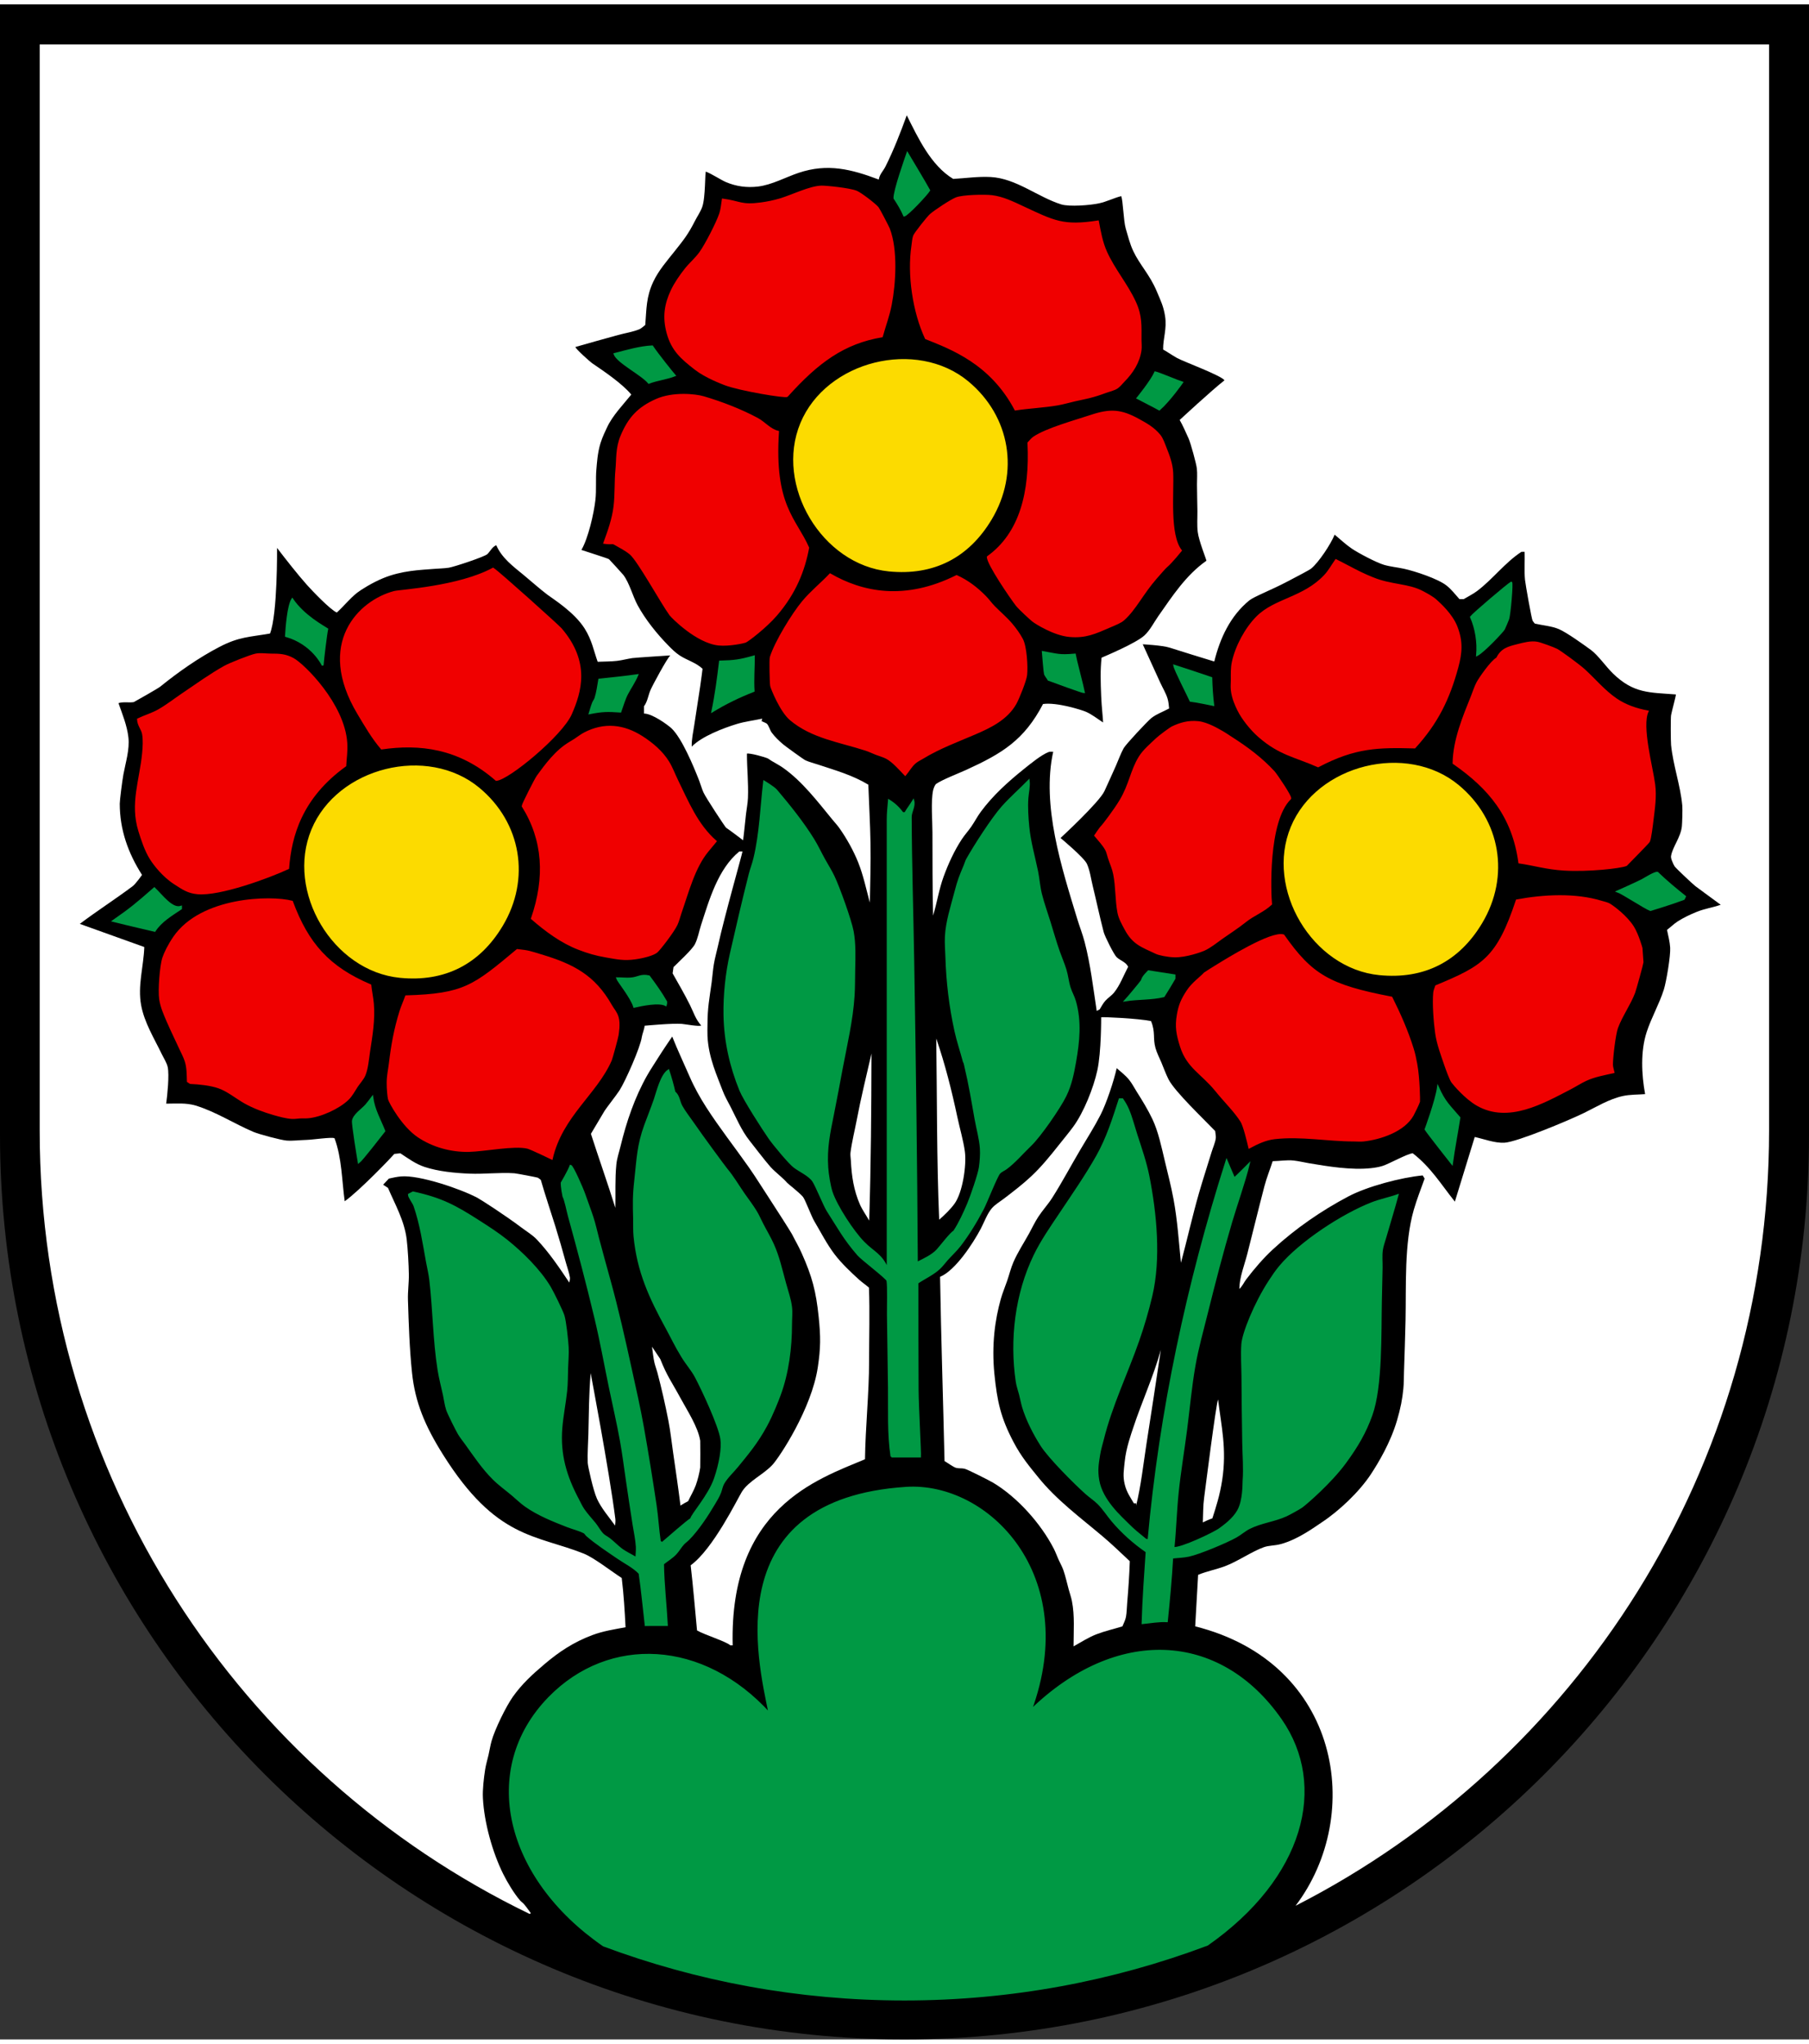 <?xml version="1.0" encoding="windows-1252"?>
<!DOCTYPE svg PUBLIC "-//W3C//DTD SVG 1.0//EN" "http://www.w3.org/TR/2001/REC-SVG-20010904/DTD/svg10.dtd">
<svg xmlns="http://www.w3.org/2000/svg" xmlns:xlink="http://www.w3.org/1999/xlink" xmlns:a="http://ns.adobe.com/AdobeSVGViewerExtensions/3.0/" width="177" height="200" viewBox="0 0 283.465 318.897" style="overflow:visible;enable-background:new 0 0 283.465 318.897" xml:space="preserve">
	<rect x="0" y="0" width="283.465" height="318.897" fill="#333333" stroke="none"/>
	<g id="CMYK_Wappen">
		<path style="fill-rule:evenodd;clip-rule:evenodd;" d="M0,0h283.465v177.165c0,78.278-63.455,141.732-141.732,141.732    S0,255.443,0,177.165V0z"/>
		<g>
			
				<path style="fill-rule:evenodd;clip-rule:evenodd;fill:#009944;stroke:#009944;stroke-width:0.283;stroke-miterlimit:3.864;" d="     M161.542,267.308c13.279-12.925,29.517-12.4,39.179,1.496c7.196,10.349,3.536,24.691-11.526,35.254     c-14.775,5.557-30.775,8.595-47.48,8.595c-16.577,0-32.46-2.992-47.141-8.468c-15.376-10.61-19.471-27.6-8.539-38.831     c9.418-9.675,24.149-8.994,34.534,2.453c-1.737-8.521-7.84-33.446,21.411-35.361C154.776,231.608,169.29,246.15,161.542,267.308z     "/>
			
				<path style="fill-rule:evenodd;clip-rule:evenodd;fill:#009944;stroke:#009944;stroke-width:0.283;stroke-miterlimit:3.864;" d="     M101.168,253.968c-0.318-2.705-0.561-5.419-0.957-8.115c-0.93-0.985-2.297-1.647-3.409-2.413     c-1.602-1.101-3.382-2.259-4.846-3.53c-0.131-0.113-0.254-0.36-0.398-0.438c-0.766-0.412-1.817-0.66-2.643-0.982     c-2.223-0.869-4.612-1.819-6.569-3.206c-0.74-0.524-1.387-1.165-2.08-1.748c-0.981-0.826-2.032-1.572-2.944-2.479     c-1.674-1.666-2.956-3.595-4.326-5.503c-0.375-0.521-0.789-1.021-1.117-1.575c-0.354-0.6-1.639-3.164-1.834-3.769     c-0.243-0.751-0.332-1.544-0.498-2.313c-0.282-1.302-0.628-2.591-0.838-3.908c-0.743-4.669-0.747-9.409-1.296-14.097     c-0.112-0.961-0.346-1.901-0.519-2.852c-0.543-2.992-0.963-5.879-1.954-8.773c-0.167-0.488-0.891-1.372-0.877-1.775l0.658-0.339     c4.477,0.982,6.606,2.138,10.388,4.566c1.452,0.933,2.903,1.866,4.254,2.944c2.456,1.963,5.199,4.658,6.813,7.365     c0.453,0.762,1.905,3.718,2.133,4.447c0.286,0.915,0.602,3.912,0.658,4.965c0.059,1.082-0.056,2.162-0.087,3.244     c-0.034,1.207-0.026,2.414-0.152,3.616c-0.204,1.938-0.603,3.86-0.758,5.803c-0.332,4.159,0.693,7.587,2.632,11.226     c0.278,0.522,0.518,1.068,0.857,1.556c0.527,0.755,1.157,1.437,1.741,2.146c0.417,0.507,0.763,1.178,1.189,1.642     c0.288,0.313,0.795,0.549,1.137,0.818c0.608,0.478,1.144,1.042,1.755,1.515c0.749,0.582,1.631,0.955,2.433,1.456     c0.007-0.6,0.096-1.195,0.06-1.795c-0.07-1.155-0.333-2.313-0.512-3.456c-0.359-2.302-0.711-4.606-1.044-6.913     c-0.299-2.076-0.568-4.156-0.937-6.221c-0.501-2.807-1.158-5.583-1.734-8.375c-0.746-3.609-1.397-7.24-2.254-10.827     c-1.283-5.377-2.698-10.723-4.17-16.051c-0.219-0.79-0.513-2.409-0.854-3.071c-0.015-0.028-0.286-1.496-0.259-2.094     c0,0,1.081-1.829,1.396-2.692c0.294,0.033,1.829,3.494,2.2,4.573c0.406,1.185,0.861,2.352,1.249,3.543     c0.352,1.08,0.588,2.192,0.878,3.29c0.58,2.198,1.188,4.389,1.794,6.58c1.262,4.561,2.297,9.177,3.31,13.798     c0.678,3.09,1.383,6.176,1.935,9.292c0.714,4.038,1.367,8.087,1.974,12.143c0.282,1.887,0.374,3.796,0.658,5.683l0.339,0.239     c0.714-0.583,4.104-3.6,4.546-3.769c0.096-0.678,2.797-3.615,3.729-6.321c0.803-2.331,1.217-4.773,0.997-6.241     c-0.313-2.091-2.91-7.652-3.988-9.691c-0.601-1.136-1.35-1.915-2.133-3.19c-1.039-1.691-1.625-2.979-2.439-4.466     c-2.613-4.771-4.498-8.841-5.038-14.357c-0.088-0.898-0.045-1.804-0.066-2.705c-0.06-2.53-0.099-3.602,0.187-6.168     c0.363-3.269,0.401-5.406,1.555-8.574c0.49-1.345,1.034-2.672,1.496-4.028c0.425-1.249,1.032-3.834,2.153-4.566     c0.373,1.129,0.692,2.271,0.957,3.43c0.69,0.518,0.7,1.483,1.097,2.193c0.51,0.916,1.196,1.759,1.787,2.625     c1.385,2.029,5.001,6.925,5.271,7.245c0.996,1.182,1.816,2.596,2.698,3.869c0.644,0.929,1.345,1.822,1.928,2.792     c0.37,0.615,0.65,1.276,0.978,1.914c0.55,1.074,1.181,2.107,1.674,3.21c0.871,1.944,1.238,3.686,1.895,6.082     c0.396,1.446,0.781,2.462,0.938,3.729c0.109,0.891,0,1.786,0,2.679c0,3.711-0.495,7.663-1.795,11.16     c-0.273,0.735-1.131,2.966-2.094,4.745c-1.456,2.693-2.912,4.395-4.546,6.401c-0.706,0.868-1.615,1.678-2.173,2.652     c-0.251,0.438-0.322,0.948-0.498,1.416c-0.237,0.626-0.6,1.2-0.938,1.774c-1.07,1.817-2.546,4.07-4.027,5.563     c-0.261,0.262-0.567,0.465-0.818,0.738c-0.43,0.469-0.742,1.043-1.176,1.515c-0.578,0.628-1.333,1.065-1.994,1.596     c0.046,3.211,0.43,6.405,0.599,9.61H101.168z"/>
			
				<path style="fill-rule:evenodd;clip-rule:evenodd;fill:#009944;stroke:#009944;stroke-width:0.283;stroke-miterlimit:3.864;" d="     M179.028,253.669c0.11-3.74,0.383-7.474,0.638-11.206c-1.99-1.366-3.802-2.983-5.363-4.825c-0.761-0.898-1.392-1.926-2.233-2.752     c-0.58-0.57-1.268-1.016-1.874-1.556c-1.785-1.587-5.776-5.592-6.999-7.497c-1.131-1.763-2.288-4.013-2.891-6.022     c-0.195-0.65-0.31-1.318-0.479-1.974c-0.173-0.672-0.417-1.324-0.519-2.014c-0.976-6.61-0.122-13.79,2.812-19.82     c1.11-2.283,2.575-4.375,3.98-6.48c1.99-2.98,4.045-5.93,5.81-9.053c1.579-2.795,2.546-5.873,3.528-8.913h0.439     c0.343,0.505,0.658,1.032,0.896,1.595c0.537,1.265,0.875,2.628,1.297,3.935c0.696,2.16,1.452,4.302,1.894,6.533     c1.157,5.848,1.838,12.922,0.459,18.764c-0.558,2.36-1.253,4.73-2.054,7.019c-1.822,5.207-4.238,10.154-5.563,15.533     c-0.191,0.774-0.41,1.409-0.559,2.333c-0.248,1.536-0.396,2.453-0.14,3.988c0.534,3.21,3.594,5.822,4.665,6.919     c0.852,0.87,1.807,1.629,2.752,2.393l0.438,0.1c1.823-20.211,6.092-40.172,12.242-59.5c0,0,0.78,1.851,1.196,2.792     c0.501-0.431,2.287-2.232,2.287-2.232c-0.657,2.727-1.953,6.363-2.745,9.052c-1.396,4.739-2.638,9.522-3.828,14.317     c-0.68,2.736-1.449,5.455-1.935,8.235c-0.575,3.295-0.871,6.633-1.296,9.95c-0.426,3.326-0.993,6.633-1.336,9.97     c-0.294,2.866-0.364,5.749-0.658,8.614c1.129,0.174,6.39-2.321,7.278-2.991c0.616-0.464,2.068-1.469,2.831-2.832     c0.907-1.621,0.824-4.233,0.857-4.686c0.146-1.972-0.022-3.969-0.06-5.942c-0.066-3.449-0.09-6.898-0.12-10.349     c-0.015-1.702-0.138-3.425-0.021-5.125c0.117-1.69,1.982-6.386,4.287-9.91c0.598-0.914,1.034-1.556,1.635-2.273     c3.198-3.816,9.744-8.09,14.376-9.91c1.317-0.518,2.716-0.781,4.048-1.256c-0.599,2.238-1.298,4.452-1.935,6.68     c-0.183,0.64-0.427,1.271-0.519,1.934c-0.125,0.918-0.02,1.868-0.039,2.792l-0.113,5.185c-0.107,4.944,0.126,13.393-1.482,17.866     c-0.969,2.694-2.17,4.804-4.146,7.498c-2.236,3.045-6.053,6.36-6.8,6.899c-0.373,0.269-1.974,1.142-2.393,1.336     c-1.86,0.861-3.984,1.059-5.821,1.994c-0.731,0.372-1.342,0.933-2.055,1.336c-1.497,0.847-5.779,2.637-7.417,2.991     c-0.853,0.185-1.728,0.194-2.592,0.299c-0.188,3.33-0.495,6.652-0.837,9.97C181.611,253.293,180.271,253.548,179.028,253.669z"/>
			
				<path style="fill-rule:evenodd;clip-rule:evenodd;fill:#009944;stroke:#009944;stroke-width:0.283;stroke-miterlimit:3.864;" d="     M139.689,227.568c-0.545-3.591-0.362-7.236-0.405-10.854c-0.045-3.776-0.105-7.552-0.16-11.328     c-0.017-1.201,0.088-4.435-0.072-5.395c-0.066-0.396-3.962-3.329-4.586-4.048c-2.178-2.508-3.062-4.21-4.785-6.899     c-0.548-0.854-1.794-4.003-2.293-4.706c-0.637-0.895-2.052-1.51-2.932-2.173c-0.811-0.61-3.246-3.565-3.888-4.487     c-1.026-1.473-3.966-6.047-4.566-7.517c-1.539-3.771-2.417-7.703-2.492-11.785c-0.058-3.122,0.304-6.567,0.997-9.611     c0.945-4.152,1.906-8.313,2.951-12.442c0.213-0.841,0.534-1.649,0.737-2.493c0.95-3.938,1.058-8.053,1.535-12.063     c0,0,1.515,0.899,1.935,1.396c2.036,2.406,4.12,4.998,5.782,7.677c0.63,1.017,1.128,2.105,1.708,3.15     c0.494,0.89,1.043,1.752,1.482,2.672c0.814,1.707,2.663,6.846,2.99,8.614c0.357,1.935,0.281,3.981,0.239,5.942     c-0.03,1.389-0.009,2.78-0.1,4.167c-0.251,3.824-1.142,7.57-1.854,11.326c-0.456,2.406-0.89,4.817-1.376,7.218     c-0.588,2.908-1.104,5.301-0.896,8.335c0.07,1.04,0.365,2.916,0.697,3.888c0.758,2.219,3.318,6.129,4.965,7.816     c1.592,1.631,2.83,1.89,3.788,4.227v-70.507c0-0.994,0.116-1.982,0.199-2.972c0.889,0.55,1.531,1.157,2.154,1.994h0.398     c0.389-0.675,0.868-1.291,1.275-1.954c0.253,0.904-0.401,1.704-0.398,2.592c0.027,7.506,0.271,15.025,0.395,22.532     c0.261,15.771,0.478,31.543,0.563,47.317c1.061-0.538,2.378-1.116,3.19-1.994c0.557-0.602,2.074-2.632,2.632-2.931     c0.852-1.281,1.592-2.907,2.193-4.327c0.477-1.126,1.669-4.569,1.834-5.683c0.133-0.894,0.221-2.092,0.16-2.991     c-0.104-1.54-0.563-3.093-0.831-4.613c-0.479-2.71-0.94-5.494-1.582-8.168c-0.024-0.103-0.152-0.773-0.239-0.798     c-0.433-1.619-0.978-3.207-1.336-4.845c-0.84-3.843-1.296-7.654-1.416-11.585c-0.031-1.049-0.128-2.1-0.079-3.151     c0.109-2.354,0.903-4.748,1.495-7.019c0.493-1.893,0.708-2.396,1.455-4.174c0.134-0.316,0.211-0.649,0.379-0.951     c1.199-2.143,3.96-6.434,5.543-8.215c1.294-1.456,2.77-2.734,4.128-4.127c0.114,0.918-0.13,1.821-0.199,2.732     c-0.111,1.45,0.002,3.038,0.14,4.486c0.227,2.388,0.903,4.679,1.382,7.019c0.243,1.19,0.312,2.41,0.611,3.589     c0.37,1.458,0.885,2.877,1.329,4.314c0.482,1.555,0.921,3.124,1.463,4.659c0.334,0.947,0.738,1.871,1.036,2.831     c0.288,0.928,0.366,1.906,0.658,2.832c0.23,0.73,0.629,1.395,0.837,2.133c0.902,3.189,0.581,6.275,0.021,9.471     c-0.325,1.852-0.684,3.62-1.516,5.324c-0.922,1.89-4.003,6.349-5.503,7.776c-1.236,1.177-2.438,2.623-3.809,3.629     c-0.335,0.246-0.749,0.387-1.036,0.698c-0.463,0.501-2.053,4.595-2.592,5.623c-1.036,1.976-2.231,3.95-3.589,5.723     c-0.621,0.81-1.379,1.492-2.054,2.253c-0.406,0.458-0.764,0.961-1.217,1.376c-0.987,0.903-2.284,1.485-3.39,2.233     c0,5.588-0.003,11.176,0.028,16.764c0.015,2.642,0.423,9.797,0.371,10.474H139.689z"/>
			
				<path style="fill-rule:evenodd;clip-rule:evenodd;fill:#009944;stroke:#009944;stroke-width:0.283;stroke-miterlimit:3.864;" d="     M227.519,181.666c0,0-3.673-4.652-4.147-5.384c0,0,1.653-4.473,1.954-6.62c1.057,2.38,1.761,2.892,3.369,4.786     C228.319,176.857,227.855,179.251,227.519,181.666z"/>
			
				<path style="fill-rule:evenodd;clip-rule:evenodd;fill:#009944;stroke:#009944;stroke-width:0.283;stroke-miterlimit:3.864;" d="     M56.207,181.467c-0.152-0.87-0.995-6.036-0.917-6.521c0.152-0.949,1.462-1.771,2.073-2.472c0.349-0.4,0.659-0.832,0.977-1.256     c0.271,2.018,1.166,3.479,1.895,5.324C59.594,177.351,56.704,181.099,56.207,181.467z"/>
			
				<path style="fill-rule:evenodd;clip-rule:evenodd;fill:#009944;stroke:#009944;stroke-width:0.283;stroke-miterlimit:3.864;" d="     M99.374,157.081c-0.48-1.548-2.574-4.06-2.692-4.487c0.69,0,1.455,0.091,2.134,0.04c1.228-0.093,1.582-0.646,2.891-0.339     c0.963,1.294,1.889,2.587,2.692,3.988c0.019,0.174-0.007,0.372-0.061,0.538C103.25,156.234,100.627,156.802,99.374,157.081z"/>
			
				<path style="fill-rule:evenodd;clip-rule:evenodd;fill:#009944;stroke:#009944;stroke-width:0.283;stroke-miterlimit:3.864;" d="     M176.336,156.083c0.339-0.36,2.32-2.729,2.532-3.051c0.094-0.142,0.121-0.31,0.199-0.458c0.199-0.379,0.602-0.766,0.897-1.077     c1.361,0.223,2.725,0.429,4.088,0.639v0.498c-0.554,0.937-1.101,1.879-1.695,2.792     C180.385,155.902,178.331,155.757,176.336,156.083z"/>
			
				<path style="fill-rule:evenodd;clip-rule:evenodd;fill:#009944;stroke:#009944;stroke-width:0.283;stroke-miterlimit:3.864;" d="     M24.245,145.176c0,0-4.521-1.046-6.52-1.555c2.79-1.941,3.667-2.679,6.46-5.125c1.215,1.169,2.802,3.372,4.187,2.891v0.299     C26.882,142.691,25.236,143.644,24.245,145.176z"/>
			
				<path style="fill-rule:evenodd;clip-rule:evenodd;fill:#009944;stroke:#009944;stroke-width:0.283;stroke-miterlimit:3.864;" d="     M263.847,140.191c-1.98,0.749-5.229,1.728-5.229,1.728c-0.907-0.344-4.384-2.651-5.18-2.924c0,0,2.864-1.269,3.888-1.795     c0.332-0.17,1.968-1.223,2.393-1.136c1.383,1.335,2.832,2.534,4.327,3.729C263.992,139.93,263.922,140.064,263.847,140.191z"/>
			
				<path style="fill-rule:evenodd;clip-rule:evenodd;fill:#009944;stroke:#009944;stroke-width:0.283;stroke-miterlimit:3.864;" d="     M92.396,111.079c0.163-0.533,0.313-1.096,0.518-1.615c0.099-0.249,0.298-0.488,0.379-0.737c0.293-0.895,0.435-1.998,0.599-2.932     c1.993-0.218,3.997-0.413,5.981-0.697c-0.451,1.074-1.063,1.921-1.595,2.931c-0.435,0.824-0.736,1.907-1.058,2.792     C95.186,110.685,94.419,110.679,92.396,111.079z"/>
			
				<path style="fill-rule:evenodd;clip-rule:evenodd;fill:#009944;stroke:#009944;stroke-width:0.283;stroke-miterlimit:3.864;" d="     M111.616,110.78c0.545-2.602,0.878-5.177,1.196-7.816c2.262-0.064,3.074-0.156,5.323-0.798c0,1.806-0.152,3.62-0.04,5.424     C115.841,108.468,113.681,109.512,111.616,110.78z"/>
			
				<path style="fill-rule:evenodd;clip-rule:evenodd;fill:#009944;stroke:#009944;stroke-width:0.283;stroke-miterlimit:3.864;" d="     M190.114,109.783c0,0-2.725-0.575-3.569-0.658c-0.317-0.714-2.474-4.919-2.553-5.523c1.946,0.623,3.887,1.28,5.822,1.935     C189.849,106.969,189.942,108.359,190.114,109.783z"/>
			
				<path style="fill-rule:evenodd;clip-rule:evenodd;fill:#009944;stroke:#009944;stroke-width:0.283;stroke-miterlimit:3.864;" d="     M169.856,107.789c-0.211,0-4.419-1.521-5.563-1.954c-0.162-0.301-0.423-0.591-0.558-0.897c-0.062-0.14-0.311-3.058-0.339-3.469     c2.325,0.407,2.559,0.623,5.024,0.399C168.455,102.206,169.745,107.156,169.856,107.789z"/>
			
				<path style="fill-rule:evenodd;clip-rule:evenodd;fill:#009944;stroke:#009944;stroke-width:0.283;stroke-miterlimit:3.864;" d="     M50.563,103.563c0,0-1.555-3.391-5.762-4.588c0.077-1.318,0.333-4.759,0.997-5.782c1.798,2.652,4.869,4.269,5.483,4.686     C51.119,98.577,50.64,102.567,50.563,103.563z"/>
			
				<path style="fill-rule:evenodd;clip-rule:evenodd;fill:#009944;stroke:#009944;stroke-width:0.283;stroke-miterlimit:3.864;" d="     M231.446,101.967c0.173-2.023-0.156-4.13-0.957-5.982c0.453-0.577,5.815-5.131,6.316-5.391c0.209-0.108-0.221,5.093-0.475,5.73     c-0.205,0.516-0.422,1.053-0.658,1.555C235.526,98.192,232.498,101.429,231.446,101.967z"/>
			
				<path style="fill-rule:evenodd;clip-rule:evenodd;fill:#009944;stroke:#009944;stroke-width:0.283;stroke-miterlimit:3.864;" d="     M181.66,63.483c-1.128-0.626-2.293-1.185-3.43-1.794c0,0,2.18-2.674,2.791-4.048c0.673,0.159,3.629,1.417,4.228,1.595     C185.249,59.236,183.289,62.04,181.66,63.483z"/>
			
				<path style="fill-rule:evenodd;clip-rule:evenodd;fill:#009944;stroke:#009944;stroke-width:0.283;stroke-miterlimit:3.864;" d="     M101.667,59.296c-1.095-1.334-4.911-3.216-5.384-4.526c1.896-0.486,3.949-1.102,5.922-1.197c0.862,1.294,3.249,4.25,3.529,4.566     C104.431,58.649,102.988,58.784,101.667,59.296z"/>
			
				<path style="fill-rule:evenodd;clip-rule:evenodd;fill:#009944;stroke:#009944;stroke-width:0.283;stroke-miterlimit:3.864;" d="     M141.683,33.095c-0.417-0.96-0.954-1.862-1.535-2.732c-0.034-1.187,1.692-6.073,2.034-7.059c0,0,2.878,4.79,3.43,5.823     C145.227,29.774,142.259,32.941,141.683,33.095z"/>
		</g>
		<g>
			<path style="fill-rule:evenodd;clip-rule:evenodd;fill:#FFFFFF;" d="M178.031,235.245v-0.359h-0.359     c-0.523-0.915-1.14-1.731-1.436-2.991c-0.314-1.34-0.132-2.159,0-3.529c0.206-2.131,1.052-4.462,1.336-5.324     c1.348-4.085,3.185-8.054,4.327-12.204c-0.729,4.922-1.497,9.838-2.254,14.756C179.153,228.799,178.796,232.101,178.031,235.245z     "/>
			<path style="fill-rule:evenodd;clip-rule:evenodd;fill:#FFFFFF;" d="M188.479,237.877c0.056-1.258,0.03-2.584,0.2-3.829     c0.116-0.854,1.887-14.931,2.192-15.433c0.501,4.182,1.389,7.763,0.639,12.642c-0.366,2.38-0.973,4.242-1.536,5.981     C189.462,237.414,188.965,237.64,188.479,237.877z"/>
			<path style="fill-rule:evenodd;clip-rule:evenodd;fill:#FFFFFF;" d="M106.631,235.245c-0.345-2.775-0.756-5.547-1.156-8.315     c-0.239-1.654-0.417-3.346-0.737-4.985c-0.49-2.507-1.077-5.104-1.734-7.577c-0.137-0.513-0.34-1.021-0.459-1.536     c-0.185-0.795-0.252-1.68-0.379-2.492l1.293,1.927c1.066,2.702,1.796,3.581,3.173,6.129c1.041,1.925,2.739,4.49,3.091,6.68     c0.019,0.116,0.021,4.035,0,4.188c-0.111,0.833-0.41,2.002-0.698,2.792c-0.301,0.828-0.818,1.686-1.196,2.493     C107.419,234.765,107.011,234.979,106.631,235.245z"/>
			<path style="fill-rule:evenodd;clip-rule:evenodd;fill:#FFFFFF;" d="M136.2,190.579c-0.454-0.811-1.063-1.652-1.436-2.492     c-0.982-2.211-1.322-4.518-1.436-6.899c-0.019-0.38-0.107-0.887-0.061-1.256c0.221-1.703,0.656-3.415,0.978-5.104     c0.664-3.5,1.517-6.958,2.313-10.429C136.538,173.121,136.478,181.859,136.2,190.579z"/>
			<path style="fill-rule:evenodd;clip-rule:evenodd;fill:#FFFFFF;" d="M168.222,257.298c0.001-2.357,0.205-4.791-0.26-7.118     c-0.122-0.61-0.334-1.196-0.498-1.795c-0.277-1.009-0.491-2.042-0.838-3.031c-0.201-0.575-0.507-1.101-0.758-1.655     c-0.254-0.562-0.455-1.146-0.737-1.695c-2.032-3.948-5.692-8.062-9.511-10.349c-0.58-0.348-4.016-2.087-4.486-2.193     c-0.452-0.102-0.893-0.015-1.336-0.14c-0.408-0.115-1.355-0.808-1.794-1.057c-0.216-9.624-0.54-19.247-0.698-28.873     c2.422-1.016,5.165-5.246,6.381-7.544c0.522-0.989,1.01-2.368,1.734-3.203c0.521-0.603,1.265-1.028,1.895-1.509     c1.465-1.12,2.947-2.253,4.293-3.517c1.594-1.495,2.967-3.194,4.32-4.905c0.745-0.942,1.521-1.863,2.232-2.831     c1.662-2.259,3.192-6.11,3.789-8.854c0.631-2.902,0.598-8.314,0.598-8.314c0.269-0.071,5.768,0.174,7.816,0.598     c0.718,1.75,0.26,2.661,0.697,4.228c0.216,0.772,0.601,1.491,0.91,2.227c0.374,0.886,0.69,1.798,1.124,2.659     c0.974,1.935,5.583,6.297,7.317,8.116c0.028,0.337,0.134,0.77,0.1,1.097c-0.072,0.683-0.437,1.47-0.639,2.133     c-0.655,2.163-1.369,4.308-1.993,6.48c-1.04,3.624-1.855,7.306-2.831,10.947c-0.332-3.322-0.548-6.662-1.157-9.95     c-0.38-2.049-0.905-4.068-1.389-6.095c-0.506-2.119-1.001-4.541-1.94-6.507c-0.707-1.478-1.565-2.877-2.439-4.261     c-0.393-0.621-0.729-1.286-1.189-1.861c-0.556-0.693-1.289-1.252-1.954-1.834c-0.434,1.99-1.619,5.534-2.532,7.318     c-0.946,1.848-2.073,3.618-3.131,5.404c-1.488,2.515-2.86,5.109-4.426,7.577c-0.664,1.046-1.516,1.955-2.193,2.991     c-0.549,0.84-0.971,1.755-1.455,2.632c-0.817,1.477-1.754,2.896-2.433,4.446c-0.412,0.94-0.646,1.942-0.978,2.911     c-0.332,0.974-0.739,1.92-1.017,2.912c-0.9,3.218-1.457,7.17-0.997,11.745c0.433,4.292,0.984,6.829,2.991,10.647     c1.228,2.338,2.505,3.83,3.888,5.543c2.896,3.588,6.594,6.297,10.089,9.252c1.466,1.239,2.846,2.576,4.247,3.888     c-0.07,2.182-0.225,4.36-0.407,6.535c-0.06,0.707-0.065,1.484-0.191,2.179c-0.087,0.486-0.363,1.038-0.558,1.496     c-1.334,0.411-2.702,0.72-4.008,1.216C170.582,255.873,169.422,256.635,168.222,257.298z"/>
			<path style="fill-rule:evenodd;clip-rule:evenodd;fill:#FFFFFF;" d="M114.447,257.139c-0.749-0.642-4.022-1.633-5.224-2.333     c-0.317-3.404-0.608-6.812-0.997-10.209c3.511-2.542,7.321-10.379,8.015-11.506c1.054-1.71,3.454-2.749,4.825-4.267     c1.12-1.24,6.097-8.757,7.078-15.234c0.463-3.053,0.457-4.845,0.14-7.916c-0.415-4.019-1.02-6.322-2.672-10.01     c-0.524-1.171-1.006-1.949-1.495-2.931c-0.169-0.338-2.61-4.167-3.648-5.743c-1.046-1.587-2.038-3.21-3.131-4.766     c-2.21-3.148-4.599-6.173-6.679-9.412c-0.944-1.469-1.879-3.144-2.572-4.746c-0.892-2.059-1.932-4.242-2.754-6.328     c0,0-1.503,2.193-2.178,3.284c-0.58,0.937-1.205,1.845-1.748,2.805c-1.946,3.442-3.241,7.253-4.167,11.086     c-0.229,0.947-0.56,1.877-0.658,2.851c-0.228,2.259-0.107,4.553-0.159,6.82c-1.216-3.888-2.58-7.727-3.828-11.605l2.133-3.589     c0.242-0.407,1.885-2.497,2.354-3.23c0.923-1.447,3.275-6.755,3.489-8.355c0.052-0.392,0.436-1.362,0.436-1.762     c0,0,4.394-0.417,5.825-0.292c0.608,0.053,2.614,0.442,3.05,0.259c-0.868-0.94-1.213-2.097-1.774-3.23     c-0.835-1.685-1.791-3.307-2.711-4.945l0.139-0.977c0.79-0.799,2.91-2.733,3.35-3.589c0.473-0.918,0.641-1.993,0.957-2.971     c1.283-3.958,2.653-8.826,6.002-11.565h0.498c-0.03,0.375-2.817,10.125-3.828,14.755c-0.212,0.972-0.493,1.93-0.657,2.911     c-0.157,0.932-0.212,1.876-0.339,2.812c-0.354,2.585-0.658,4.007-0.658,6.693c0,0.58-0.03,1.063,0,1.741     c0.151,3.442,1.569,6.375,2.353,8.515c0.339,0.927,0.849,1.775,1.296,2.652c0.901,1.767,1.693,3.658,2.931,5.224     c0.413,0.522,2.552,3.31,3.29,4.128c0.813,0.9,1.839,1.599,2.632,2.512c0.132,0.151,1.859,1.482,2.452,2.173     c0.339,0.395,1.307,3.018,1.775,3.809c1.022,1.729,1.974,3.606,3.189,5.204c1.071,1.407,2.518,2.779,3.828,3.968     c0.495,0.448,1.058,0.812,1.556,1.256c0.139,3.855,0.02,7.708,0.02,11.565c0,4.938-0.579,10.389-0.641,15.327     c-7.52,3.163-21.26,7.629-20.733,29.159H114.447z"/>
			<path style="fill-rule:evenodd;clip-rule:evenodd;fill:#FFFFFF;" d="M96.383,238.375c-0.953-1.335-2.151-2.699-2.831-4.188     c-0.613-1.342-1.438-5.173-1.456-5.623c-0.061-1.478,0.063-3.022,0.1-4.506c0.078-3.183,0.085-6.397,0.359-9.571     c0,0,2.898,15.217,3.868,22.851C96.464,237.664,96.408,238.047,96.383,238.375z"/>
			<path style="fill-rule:evenodd;clip-rule:evenodd;fill:#FFFFFF;" d="M147.166,190.439c-0.396-9.459-0.326-18.929-0.458-28.394     c1.391,4.043,2.42,8.145,3.31,12.323c0.364,1.714,0.949,3.704,1.176,5.404c0.28,2.103-0.341,6.409-1.635,8.175     C148.895,188.854,148.008,189.695,147.166,190.439z"/>
			<path style="fill-rule:evenodd;clip-rule:evenodd;fill:#FFFFFF;" d="M83.184,299.112l-0.188,0.125     C37.568,277.25,6.219,230.544,6.219,176.478V6.26h270.99v170.218c0,53.036-30.167,98.989-74.196,121.475     c10.824-14.285,7.014-38.091-15.73-43.786l0.459-8.076c1.351-0.562,2.798-0.828,4.167-1.336c2.022-0.75,4.304-2.351,6.121-2.991     c0.867-0.305,1.662-0.217,2.691-0.498c2.719-0.742,5.28-2.666,6.381-3.39c2.738-1.803,5.909-4.807,7.716-7.558     c1.18-1.797,3.055-4.915,4.088-8.415c0.561-1.902,0.84-3.375,0.996-4.985c0.087-0.888,0.071-1.781,0.101-2.672     c0.086-2.652,0.181-5.303,0.239-7.956c0.12-5.512-0.229-12.116,1.296-17.407c0.477-1.657,1.118-3.263,1.694-4.886l-0.299-0.498     c-3.375,0.32-8.654,1.714-11.645,3.29c-4.213,2.222-8.302,5.041-11.803,8.275c-1.518,1.401-2.953,3.073-4.201,4.719     c-0.376,0.496-0.608,1.084-1.083,1.502c0.015-1.828,0.808-3.76,1.256-5.523c0.896-3.521,1.753-7.053,2.672-10.568     c0.35-1.336,0.874-2.614,1.296-3.928c1.086-0.009,2.21-0.22,3.29-0.1c0.798,0.089,1.582,0.284,2.373,0.418     c3.014,0.512,6.691,1.11,9.729,0.778c0.588-0.064,1.229-0.165,1.795-0.339c1.042-0.322,3.947-1.958,4.765-1.994     c2.862,2.229,4.398,4.824,6.596,7.577l3.114-10.129c1.501,0.325,3.102,0.971,4.646,0.897c2.003-0.096,10.335-3.608,12.481-4.666     c1.967-0.969,3.917-2.173,6.081-2.651c1.126-0.249,2.341-0.208,3.489-0.299c-0.565-3.079-0.737-6.703,0.239-9.71     c0.74-2.281,1.965-4.374,2.691-6.66c0.395-1.244,1.076-5.33,0.997-6.58c-0.06-0.944-0.306-1.869-0.498-2.792     c0.579-0.429,1.085-0.947,1.694-1.336c0.921-0.587,1.979-1.088,2.991-1.495c1.206-0.485,2.502-0.675,3.729-1.097l-3.929-2.892     c-0.397-0.294-3.072-2.813-3.289-3.13c-0.132-0.193-0.229-0.424-0.319-0.638c-0.125-0.294-0.292-0.669-0.239-0.997     c0.229-1.415,1.51-2.901,1.694-4.646c0.043-0.406,0.125-2.583,0.061-3.271c-0.301-3.193-1.436-6.274-1.755-9.472     c-0.055-0.546-0.076-4.248,0-4.666c0.126-0.689,0.726-2.824,0.758-3.25c-4.207-0.326-6.618-0.137-9.87-3.29     c-1.051-1.019-2.348-2.876-3.429-3.669c-1.175-0.86-3.826-2.767-5.064-3.29c-1.127-0.476-2.551-0.574-3.749-0.857     c-0.108-0.141-0.244-0.289-0.339-0.438c-0.159-0.252-1.13-5.736-1.196-6.421c-0.142-1.458-0.011-2.925-0.06-4.387h-0.498     c-2.604,1.709-4.459,4.255-6.919,6.122c-0.666,0.505-1.421,0.865-2.134,1.296h-0.658c-0.662-0.736-1.267-1.541-2.053-2.153     c-1.357-1.056-4.934-2.236-6.66-2.612c-1.038-0.227-2.108-0.316-3.13-0.618c-1.168-0.345-3.987-1.828-5.024-2.532     c-0.96-0.652-1.801-1.455-2.692-2.193c-0.605,1.49-2.489,4.344-3.688,5.324c-0.291,0.238-2.407,1.338-3.968,2.154     c-2.206,1.153-5.019,2.255-5.722,2.831c-2.979,2.436-4.586,5.928-5.483,9.571c-2.335-0.717-4.672-1.43-6.999-2.174     c-1.146-0.366-4.21-0.525-4.21-0.525s1.832,4.029,2.755,6.036c0.371,0.807,0.881,1.637,1.137,2.486     c0.149,0.497,0.188,1.022,0.239,1.535c-0.901,0.5-1.961,0.856-2.771,1.496c-0.615,0.485-4.018,4.131-4.347,4.726     c-0.485,0.877-0.813,1.836-1.217,2.751c-0.582,1.323-1.192,2.637-1.787,3.955c-0.794,1.757-6.891,7.37-6.891,7.37     s3.689,3.071,4.132,4.049c0.479,1.058,0.636,2.337,0.911,3.463c0.588,2.407,1.096,4.849,1.721,7.245     c0.17,0.647,1.594,3.519,2.034,3.928c0.553,0.515,1.47,0.771,1.794,1.496c-0.686,1.299-1.271,2.886-2.192,4.028     c-0.404,0.5-0.949,0.824-1.376,1.296c-0.358,0.396-0.615,0.905-0.897,1.356l-0.458,0.239c-0.553-3.608-0.969-7.271-1.895-10.808     c-0.32-1.224-0.788-2.4-1.156-3.609c-2.445-8.023-5.614-17.812-3.769-26.201c-0.159,0-0.565-0.011-0.698,0.04     c-1.167,0.444-2.897,1.874-3.901,2.678c-2.458,1.973-4.867,4.146-6.745,6.693c-0.55,0.745-0.969,1.573-1.496,2.333     c-0.474,0.683-1.038,1.298-1.495,1.994c-1.167,1.778-2.101,3.827-2.831,5.822c-0.729,1.99-1.037,4.099-1.655,6.122     c-0.093-4.335-0.1-8.671-0.1-13.007c0-1.893-0.261-4.846,0.1-6.613c0.054-0.26,0.277-0.889,0.499-1.037     c1.031-0.689,3.47-1.622,4.717-2.192c5.592-2.559,9.06-4.649,12.012-10.31c2.188-0.315,6.104,0.95,6.679,1.196     c0.968,0.414,1.851,1.124,2.731,1.694c0.002-0.493-0.236-2.515-0.299-4.127c-0.091-2.347-0.146-4.005,0.06-6.022     c0.525-0.229,5.403-2.271,6.72-3.489c0.879-0.813,1.475-2.026,2.16-3.004c2.223-3.172,4.344-6.447,7.55-8.701     c0-0.202-1.181-3.086-1.355-4.486c-0.137-1.091-0.042-2.201-0.054-3.297c-0.014-1.387-0.063-2.773-0.066-4.161     c-0.002-0.83,0.068-1.665-0.02-2.492c-0.083-0.777-0.974-4.01-1.297-4.726c-0.365-0.811-0.947-2.136-1.398-2.898     c0,0,5.051-4.684,7.021-6.214c-0.438-0.73-6.426-2.94-7.417-3.489c-0.749-0.415-1.446-0.917-2.193-1.336     c-0.034-1.738,0.62-3.221,0.299-5.244c-0.249-1.571-0.681-2.401-1.296-3.868c-1.102-2.633-2.644-4.113-3.688-6.321     c-0.522-1.104-0.831-2.357-1.177-3.529c-0.353-1.197-0.42-4.452-0.717-5.084c-1.176,0.322-2.276,0.874-3.47,1.136     c-1.349,0.297-4.664,0.563-5.941,0.16c-3.725-1.178-7.028-4.067-11.046-4.287c-1.934-0.106-3.93,0.192-5.862,0.299     c-3.495-2.102-5.509-6.43-7.277-9.97c-0.973,2.687-2.05,5.46-3.33,8.016c-0.377,0.753-0.91,1.18-1.057,2.054     c-4.284-1.617-8.019-2.574-12.541-1.057c-2.063,0.692-4.21,1.892-6.381,2.153c-1.742,0.21-3.417-0.016-5.024-0.698     c-0.754-0.32-2.372-1.37-3.142-1.635c-0.155-0.053-0.041,4.1-0.587,5.563c-0.289,0.775-0.771,1.453-1.143,2.187     c-1.054,2.075-1.727,2.902-3.145,4.692c-1.205,1.522-2.538,3.034-3.369,4.806c-1.122,2.394-1.056,4.237-1.256,6.779     c-0.257,0.181-0.62,0.541-0.897,0.658c-0.993,0.421-2.3,0.623-3.355,0.913c-2.234,0.613-4.466,1.237-6.693,1.879     c-0.01,0.261,2.305,2.329,2.607,2.535c1.861,1.266,4.739,3.209,6.146,4.922c-1.266,1.568-2.939,3.293-3.788,5.125     c-0.205,0.44-0.726,1.486-1.037,2.492c-0.47,1.52-0.56,3.18-0.638,4.028c-0.151,1.624,0.025,3.263-0.16,4.885     c-0.243,2.129-1.126,5.984-2.193,7.816c0.578,0.206,4.128,1.311,4.327,1.456c0.063,0.046,2.108,2.282,2.253,2.473     c0.942,1.241,1.458,3.319,2.233,4.746c1.22,2.245,3.037,4.5,4.825,6.321c0.541,0.552,1.105,1.109,1.754,1.536     c1.16,0.764,2.562,1.118,3.59,2.094c0,0-0.232,1.861-0.359,2.691l-0.938,6.128c-0.171,1.121-0.433,2.243-0.398,3.383     c1.563-1.613,4.93-2.897,7.059-3.55c1.303-0.399,2.66-0.547,3.987-0.837l-0.1,0.398c0.137,0.049,0.753,0.308,0.837,0.399     c0.314,0.339,0.465,0.995,0.758,1.396c0.476,0.651,1.127,1.266,1.735,1.794c0.345,0.3,3.243,2.4,3.528,2.532     c0.638,0.295,1.33,0.458,1.994,0.678c2.735,0.908,5.391,1.648,7.876,3.15c0.108,3.058,0.287,6.113,0.339,9.172     c0.053,3.104-0.047,6.208-0.1,9.313c-0.57-2.104-1.021-4.295-1.834-6.321c-0.736-1.833-1.791-3.73-2.932-5.344     c-0.336-0.476-0.734-0.899-1.104-1.35c-2.321-2.83-4.746-6.024-7.769-8.142c-0.573-0.401-1.201-0.708-1.795-1.077     c-0.2-0.124-0.381-0.281-0.598-0.379c-0.494-0.223-2.78-0.859-3.23-0.737c0.001,2.317,0.257,4.643,0.159,6.959     c-0.034,0.831-0.202,1.647-0.299,2.473c-0.161,1.381-0.278,2.768-0.459,4.147c0,0-1.9-1.458-2.671-1.975     c-0.123-0.082-3.179-4.7-3.55-5.543c-0.26-0.59-0.425-1.214-0.657-1.814c-0.844-2.178-2.722-6.71-4.367-8.235     c-0.515-0.477-2.961-2.293-4.286-2.293v-1.137c0.546-0.728,0.652-1.668,0.996-2.492c0.335-0.801,2.652-5.079,3.131-5.483     c0,0-5.469,0.35-5.941,0.418c-0.81,0.118-1.6,0.343-2.413,0.439c-1.005,0.119-2.021,0.09-3.03,0.14     c-0.611-1.674-0.881-3.376-2.054-5.225c-1.643-2.589-4.989-4.653-5.822-5.284c-1.286-0.975-2.481-2.065-3.729-3.09     c-1.653-1.359-3.407-2.65-4.286-4.666c-0.646,0.261-0.923,0.936-1.396,1.396c-0.429,0.417-5.272,2.019-6.061,2.133     c-0.753,0.109-1.516,0.119-2.273,0.179c-2.182,0.176-5.064,0.249-7.995,1.456c-1.69,0.695-3.489,1.819-4.088,2.293     c-1.159,0.918-2.077,2.1-3.17,3.091c-1.021-0.42-3.877-3.434-4.646-4.287c-1.387-1.54-3.468-4.191-4.721-5.838     c0,0,0.094,10.347-1.102,13.415c-3.247,0.566-4.844,0.499-7.916,2.094c-3.222,1.672-6.452,3.932-9.271,6.221     c-0.37,0.301-4.126,2.427-4.167,2.433c-0.802,0.123-1.594-0.089-2.393,0.16c0.616,1.738,1.345,3.518,1.556,5.363     c0.218,1.91-0.44,3.944-0.784,5.816c-0.186,1.009-0.571,4.064-0.571,4.572c0,4.083,1.307,7.752,3.488,11.167     c0,0-0.965,1.399-1.495,1.794c-2.702,2.021-5.554,3.848-8.254,5.882c0,0,8.315,2.996,10.108,3.629     c-0.108,3.053-1.063,6.047-0.498,9.112c0.499,2.713,2.036,5.188,3.223,7.644c0.308,0.636,0.799,1.382,0.944,2.067     c0.265,1.249-0.058,4.384-0.239,5.723c1.525-0.005,3.148-0.154,4.625,0.299c3.176,0.974,6.009,2.839,9.053,4.128     c0.904,0.383,4.372,1.299,5.184,1.355c1.023,0.071,2.049-0.076,3.07-0.1c1.024-0.024,4.06-0.488,4.447-0.259     c1.161,3.141,1.141,6.587,1.595,9.871c2.394-1.712,7.418-6.983,7.776-7.418l0.937-0.1c1.228,0.8,2.38,1.667,3.788,2.134     c2.154,0.713,4.756,0.961,7.019,1.057c2.35,0.099,4.716-0.216,7.059-0.06c0.305,0.02,3.602,0.645,3.688,0.697     c0.156,0.096,0.311,0.229,0.459,0.339c0.704,2.458,1.534,4.876,2.292,7.318c0.587,1.886,1.128,3.786,1.651,5.691     c0.203,0.735,0.5,1.538,0.622,2.285c0.038,0.231-0.052,0.568-0.1,0.798c-1.542-2.305-3.154-4.701-5.064-6.72     c-0.707-0.747-1.482-1.186-2.452-1.914c-2.604-1.954-6.274-4.324-6.919-4.666c-2.577-1.366-9.06-3.588-11.943-3.33     c-0.638,0.057-1.271,0.192-1.894,0.339l-0.897,0.957l0.758,0.499c1.127,2.618,2.58,5.166,2.931,8.056     c0.18,1.483,0.316,3.974,0.339,5.483c0.021,1.345-0.182,2.682-0.14,4.027c0.118,3.792,0.244,7.632,0.638,11.406     c0.483,4.632,2.022,8.32,4.879,12.861c8.312,13.216,14.462,12.473,22.019,15.473c1.598,0.635,4.37,2.8,5.962,3.829     c0.312,2.562,0.469,5.139,0.598,7.717c-1.759,0.325-3.543,0.6-5.224,1.236c-2.938,1.112-5.169,2.583-7.543,4.6     c-1.834,1.558-3.446,3.034-4.859,5.012c-1.108,1.552-2.854,5.147-3.369,6.979c-0.203,0.722-0.31,1.463-0.479,2.193     c-0.172,0.746-0.398,1.476-0.519,2.233c-0.213,1.351-0.429,3.172-0.358,4.526c0.197,3.82,1.489,8.485,3.189,11.904     c0.644,1.293,1.691,3.042,2.633,4.128c0.18,0.208,0.416,0.351,0.598,0.558C82.479,298.125,82.825,298.635,83.184,299.112z"/>
		</g>
		<g>
			
				<path style="fill-rule:evenodd;clip-rule:evenodd;fill:#F00000;stroke:#F00000;stroke-width:0.283;stroke-miterlimit:3.864;" d="     M86.466,180.879c1.555-6.729,6.963-10.184,9.259-15.444c0.13-0.298,1.026-3.588,1.057-3.889c0.022-0.215,0.332-1.802,0-2.871     c-0.238-0.769-0.68-1.197-1.017-1.795c-2.65-4.694-6.007-6.394-11.006-7.896c-1.751-0.526-1.821-0.613-3.709-0.817     c-6.815,5.69-8.327,6.989-17.426,7.258c-0.284,0.804-0.645,1.577-0.897,2.393c-0.873,2.819-1.303,5.262-1.655,8.175     c-0.118,0.981-0.326,1.805-0.339,2.971c-0.01,0.998,0.119,2.205,0.2,2.552c0.116,0.502,2.122,4.206,4.605,5.883     c2.288,1.545,5.161,2.331,7.936,2.273c2.422-0.051,7.121-1.016,9.211-0.499C83.214,179.305,86.466,180.879,86.466,180.879z"/>
			
				<path style="fill-rule:evenodd;clip-rule:evenodd;fill:#F00000;stroke:#F00000;stroke-width:0.283;stroke-miterlimit:3.864;" d="     M195.757,179.134c1.248-0.669,2.543-1.294,3.967-1.456c4.173-0.472,8.268,0.359,12.429,0.359c0.504,0,1.006,0.055,1.509,0     c2.65-0.288,6.342-1.519,7.716-3.988c0.16-0.287,0.86-1.702,0.997-2.133c0.02-0.063-0.018-3.621-0.438-5.883     c-0.175-0.942-0.314-1.609-0.559-2.393c-0.857-2.758-2.04-5.435-3.329-8.016c-9.8-1.886-12.533-3.5-16.928-9.751     c-1.872-0.598-8.878,3.76-10.645,4.855c-0.131,0.081-1.664,1.029-1.697,1.067c-0.625,0.705-1.895,1.546-2.732,2.832     c-0.847,1.301-1.23,2.159-1.495,3.688c-0.332,1.926-0.09,3.122,0.499,4.985c1.029,3.261,3.308,4.204,5.463,6.859     c1.542,1.9,2.914,3.178,3.987,4.845C194.945,175.698,195.543,178.217,195.757,179.134z"/>
			
				<path style="fill-rule:evenodd;clip-rule:evenodd;fill:#F00000;stroke:#F00000;stroke-width:0.283;stroke-miterlimit:3.864;" d="     M58.041,153.69c-6.543-2.783-9.824-6.479-12.282-13.1c-3.374-0.881-14.221-0.625-18.482,5.583     c-0.806,1.173-1.441,2.459-1.695,3.23c-0.427,1.297-0.702,5.125-0.498,6.48c0.093,0.618,0.276,1.251,0.498,1.835     c0.761,2.004,1.738,3.935,2.632,5.882c0.294,0.64,0.635,1.266,0.857,1.935c0.344,1.033,0.324,2.154,0.359,3.23l0.398,0.259     c1.379,0.058,3.167,0.24,4.466,0.698c1.402,0.494,2.749,1.614,4.048,2.353c1.372,0.78,3.05,1.401,4.565,1.834     c0.906,0.258,1.91,0.542,2.852,0.598c0.423,0.025,0.836-0.059,1.256-0.08c0.406-0.021,0.812,0.013,1.217-0.02     c2.004-0.166,4.831-1.457,6.28-2.852c0.589-0.566,0.976-1.338,1.423-2.014c0.35-0.529,0.926-1.148,1.17-1.715     c0.457-1.064,0.562-2.558,0.737-3.709c0.38-2.489,0.817-5.011,0.598-7.537C58.355,155.611,58.142,154.659,58.041,153.69z"/>
			
				<path style="fill-rule:evenodd;clip-rule:evenodd;fill:#F00000;stroke:#F00000;stroke-width:0.283;stroke-miterlimit:3.864;" d="     M252.841,167.33c-0.078-0.395-0.24-0.789-0.24-1.197c0-1.135,0.428-4.786,0.798-5.782c0.716-1.923,1.96-3.605,2.691-5.523     c0.154-0.404,1.307-4.579,1.296-4.726l-0.159-2.233c-0.003-0.034-0.583-2.087-1.296-3.25c-1.047-1.707-3.133-3.233-3.688-3.569     c-0.379-0.229-0.838-0.31-1.256-0.438c-4.148-1.276-9.091-1.005-13.319-0.22c-3.014,9.077-5.238,10.363-12.641,13.439     c-0.092,0.303-0.269,0.691-0.3,0.997c-0.174,1.718,0.053,4.647,0.3,6.381c0.247,1.737,0.888,3.392,1.448,5.045     c0.186,0.545,0.789,2.221,1.084,2.612c0.31,0.41,2.1,2.555,3.968,3.609c4.839,2.73,10.196-0.339,14.574-2.612     c0.801-0.416,1.557-0.912,2.373-1.296C249.85,167.918,251.37,167.669,252.841,167.33z"/>
			
				<path style="fill-rule:evenodd;clip-rule:evenodd;fill:#F00000;stroke:#F00000;stroke-width:0.283;stroke-miterlimit:3.864;" d="     M112.154,131.139c-2.926-2.557-4.384-6.156-6.062-9.591c-0.456-0.934-0.811-1.923-1.355-2.812     c-1.004-1.637-2.526-2.921-4.128-3.948c-2.884-1.85-5.923-2.182-9.012-0.578c-0.552,0.286-1.032,0.684-1.556,1.017     c-0.512,0.326-0.96,0.562-1.535,0.978c-2.012,1.455-3.68,3.957-4.267,4.726c-0.322,0.422-2.353,4.458-2.353,4.686     c3.32,5.304,3.678,11.17,1.455,17.627c2.199,1.907,4.619,3.718,7.357,4.766c1.39,0.532,2.576,0.904,4.287,1.196     c1.756,0.301,2.795,0.543,4.559,0.292c1.356-0.192,2.798-0.585,3.356-1.03c0.405-0.323,2.599-3.151,3.131-4.287     c0.277-0.594,0.415-1.239,0.631-1.854c1.099-3.131,2.106-7.127,4.254-9.691C111.292,132.188,112.154,131.139,112.154,131.139z"/>
			
				<path style="fill-rule:evenodd;clip-rule:evenodd;fill:#F00000;stroke:#F00000;stroke-width:0.283;stroke-miterlimit:3.864;" d="     M199.182,140.982c-0.16-1.472-0.663-12.994,2.991-16.53c0.236-0.229-2.223-3.826-2.549-4.18     c-1.928-2.099-4.153-3.756-6.533-5.284c-0.621-0.399-1.23-0.825-1.881-1.176c-0.234-0.126-1.999-1.2-3.429-1.356     c-1.602-0.174-2.895,0.243-4.055,0.791c-0.389,0.184-2.05,1.424-2.485,1.841c-0.911,0.872-2.004,1.773-2.672,2.852     c-1.301,2.102-1.511,4.298-2.99,6.779c-0.988,1.657-2.754,3.919-2.872,4.028c-0.321,0.299-1.097,1.495-1.097,1.495     c0.57,0.707,1.26,1.394,1.695,2.193c0.218,0.401,0.27,0.786,0.438,1.29c0.336,1.002,0.662,1.687,0.838,2.579     c0.389,1.973,0.285,4.008,0.657,5.982c0.176,0.931,0.663,1.773,1.104,2.599c1.247,2.34,2.584,2.701,4.845,3.775     c0.404,0.192,1.686,0.479,2.792,0.519c1.857,0.067,4.338-0.867,4.659-1.01c1.017-0.457,1.919-1.214,2.824-1.854     c1.23-0.871,2.521-1.687,3.695-2.632C196.392,142.688,197.979,142.111,199.182,140.982z"/>
			
				<path style="fill-rule:evenodd;clip-rule:evenodd;fill:#F00000;stroke:#F00000;stroke-width:0.283;stroke-miterlimit:3.864;" d="     M45.161,135.366c0.388-5.038,2.012-11.068,8.952-16.072c0.053-1.171,0.252-2.191,0.159-3.589     c-0.4-6.051-6.661-12.226-8.314-13.14c-1.221-0.675-2.183-0.698-3.535-0.698c-0.773,0-1.581-0.153-2.347,0     c-0.846,0.169-4.074,1.456-4.825,1.874c-2.289,1.276-4.448,2.841-6.619,4.307c-1.248,0.843-2.439,1.782-3.748,2.533     c-1.037,0.595-2.198,0.916-3.271,1.436c0.04,0.979,0.654,1.493,0.798,2.333c0.157,0.925,0.089,2.057,0,2.991     c-0.401,4.213-1.916,7.882-0.599,12.143c0.446,1.442,0.989,3.106,1.795,4.387c0.597,0.949,1.99,2.749,3.769,3.888     c1.281,0.821,2.072,1.397,3.589,1.535C34.422,139.608,42.055,136.813,45.161,135.366z"/>
			
				<path style="fill-rule:evenodd;clip-rule:evenodd;fill:#F00000;stroke:#F00000;stroke-width:0.283;stroke-miterlimit:3.864;" d="     M258.184,110.78c-1.753-0.325-3.464-0.901-4.944-1.914c-1.888-1.291-3.342-3.08-5.024-4.606c-0.864-0.783-3.729-2.872-4.267-3.15     c-0.492-0.254-2.527-0.999-3.051-1.097c-0.999-0.186-2.105,0.113-3.071,0.359c-1.478,0.375-2.514,0.617-3.249,2.094     c-0.865,0.435-2.739,3.156-3.091,3.829c-0.349,0.665-0.564,1.392-0.845,2.087c-1.344,3.343-2.814,6.859-2.884,10.515     c5.623,3.906,9.316,8.301,10.308,15.573c2.339,0.334,4.24,0.948,6.999,1.117c3.813,0.233,8.871-0.331,9.77-0.718     c0,0,3.454-3.508,3.549-3.688c0.237-0.45,0.481-2.602,0.559-3.237c0.232-1.915,0.531-3.784,0.279-5.716     C258.864,119.498,257.101,113.124,258.184,110.78z"/>
			
				<path style="fill-rule:evenodd;clip-rule:evenodd;fill:#F00000;stroke:#F00000;stroke-width:0.283;stroke-miterlimit:3.864;" d="     M77.761,121.528c1.929-0.157,10.26-7.049,11.703-10.349c1.506-3.439,2.941-8.063-1.568-13.326     c-0.418-0.488-9.668-8.817-10.634-9.445c-5.383,2.918-14.581,3.417-15.472,3.649c-5.508,1.438-12.23,8.09-5.663,19.063     c1.131,1.89,2.232,3.803,3.669,5.483C65.716,115.75,71.891,116.394,77.761,121.528z"/>
			
				<path style="fill-rule:evenodd;clip-rule:evenodd;fill:#F00000;stroke:#F00000;stroke-width:0.283;stroke-miterlimit:3.864;" d="     M141.843,120.73c0.527-0.626,0.94-1.41,1.575-1.935c0.357-0.296,0.789-0.49,1.183-0.731c2.564-1.564,5.353-2.592,8.102-3.769     c2.476-1.059,5.078-2.314,6.447-4.772c0.443-0.796,1.561-3.584,1.654-4.426c0.146-1.312-0.035-4.466-0.657-5.623     c-0.444-0.826-1.03-1.638-1.636-2.354c-0.834-0.987-1.827-1.812-2.731-2.731c-0.495-0.504-0.899-1.091-1.396-1.595     c-1.331-1.354-2.769-2.449-4.486-3.23c-8.086,4.042-14.773,2.663-19.818-0.26c-1.387,1.464-2.975,2.734-4.268,4.287     c-1.613,1.938-4.297,6.311-5.044,8.714c-0.106,0.343-0.032,4.048,0.06,4.486c0.086,0.409,1.518,3.958,3.031,5.244     c3.352,2.849,7.754,3.447,11.803,4.766c0.561,0.183,1.088,0.446,1.636,0.658c0.55,0.213,1.132,0.357,1.654,0.638     C139.954,118.637,141.042,119.897,141.843,120.73z"/>
			
				<path style="fill-rule:evenodd;clip-rule:evenodd;fill:#F00000;stroke:#F00000;stroke-width:0.283;stroke-miterlimit:3.864;" d="     M206.543,119.395c5.854-3.08,9.467-3.098,15.134-2.951c3.512-3.857,5.343-7.577,6.699-12.582c0.613-2.266,0.759-4.067-0.16-6.381     c-0.746-1.88-2.574-3.536-3.189-4.088c-0.592-0.53-1.341-0.916-2.034-1.296c-2.288-1.254-4.923-0.991-7.876-2.193     c-0.746-0.304-1.274-0.536-1.891-0.835c-1.312-0.637-2.585-1.35-3.891-1.997c-0.57,0.805-1.058,1.712-1.735,2.433     c-3.34,3.553-7.787,3.664-10.607,6.48c-1.785,1.784-3.299,4.613-3.828,7.079c-0.2,0.936-0.159,1.9-0.159,2.852     c0,0.498-0.059,0.927,0,1.515c0.125,1.26,0.701,2.485,0.997,3.091c0.701,1.44,2.082,3.137,3.29,4.187     C200.546,117.539,202.91,117.79,206.543,119.395z"/>
			
				<path style="fill-rule:evenodd;clip-rule:evenodd;fill:#F00000;stroke:#F00000;stroke-width:0.283;stroke-miterlimit:3.864;" d="     M126.649,85.138c-1.969-4.496-5.5-6.563-4.726-18.186c-1.283-0.304-2.124-1.43-3.25-2.033c-2.606-1.396-5.618-2.557-8.454-3.39     c-1.241-0.365-4.764-0.743-7.403,0.439c-2.79,1.248-4.253,2.825-5.437,5.643c-0.805,1.914-0.64,3.65-0.798,5.264     c-0.188,1.923-0.067,3.863-0.299,5.783c-0.239,1.975-0.914,3.865-1.595,5.723c0.474,0.072,0.957,0.075,1.436,0.06     c0.89,0.509,1.859,0.979,2.651,1.635c1.237,1.025,4.903,7.716,6.261,9.571c0.246,0.337,4.125,4.311,7.576,4.666     c1.634,0.168,3.987-0.349,4.188-0.438c0.446-0.199,3.198-2.3,4.825-4.188C124.6,92.234,125.989,88.703,126.649,85.138z"/>
			
				<path style="fill-rule:evenodd;clip-rule:evenodd;fill:#F00000;stroke:#F00000;stroke-width:0.283;stroke-miterlimit:3.864;" d="     M185.05,85.576c-1.932-2.5-1.21-9.039-1.356-12.203c-0.063-1.354-0.544-2.644-1.043-3.888c-0.259-0.643-0.51-1.437-0.95-1.974     c-0.921-1.122-2.037-1.746-3.271-2.426c-2.78-1.533-4.434-1.643-7.497-0.625c-2.42,0.804-6.942,2.045-8.932,3.39     c-0.334,0.226-0.581,0.57-0.857,0.857c0.369,7.707-1.231,14.188-6.361,17.866c-0.056,1.048,3.681,6.498,4.526,7.577     c0.489,0.624,2.303,2.252,2.539,2.439c0.467,0.37,3.311,2.164,5.716,2.386c2.538,0.234,4.029-0.465,6.367-1.482     c0.864-0.376,1.64-0.658,2.146-1.11c1.818-1.622,2.955-4.087,5.077-6.507c0.621-0.708,1.368-1.576,1.622-1.788     C183.554,87.438,185.05,85.576,185.05,85.576z"/>
			
				<path style="fill-rule:evenodd;clip-rule:evenodd;fill:#F00000;stroke:#F00000;stroke-width:0.283;stroke-miterlimit:3.864;" d="     M159.109,63.483c2.197-0.339,4.428-0.418,6.619-0.797c0.903-0.156,1.779-0.426,2.672-0.625c2.027-0.452,2.778-0.55,4.792-1.296     c0.556-0.206,1.418-0.396,1.888-0.731c0.382-0.272,0.689-0.684,1.017-1.017c1.326-1.35,2.361-2.917,2.632-4.846     c0.074-0.523,0-1.056,0-1.582c0-2.27,0.119-3.771-0.857-5.915c-1.269-2.787-3.32-5.137-4.565-7.937     c-0.667-1.5-0.956-3.141-1.256-4.745c-5.46,0.847-6.898,0.018-11.73-2.233c-1.571-0.732-3.157-1.521-4.898-1.735     c-1.147-0.141-4.565-0.064-5.583,0.339c-0.852,0.338-3.308,1.965-4.027,2.592c-0.418,0.364-2.433,2.893-2.592,3.33     c-0.157,0.431-0.189,1.071-0.26,1.535c-0.683,4.5,0.19,10.372,2.113,14.496C149.097,53.925,155.268,56.218,159.109,63.483z"/>
			
				<path style="fill-rule:evenodd;clip-rule:evenodd;fill:#F00000;stroke:#F00000;stroke-width:0.283;stroke-miterlimit:3.864;" d="     M138.194,52.018c0.462-1.655,1.069-3.274,1.396-4.965c0.649-3.374,0.969-8.632-0.3-11.904c-0.131-0.338-1.567-3.085-1.734-3.29     c-0.451-0.552-2.692-2.261-3.35-2.532c-1.088-0.45-4.801-0.811-5.463-0.798c-1.826,0.035-4.63,1.44-6.48,1.994     c-0.977,0.292-1.98,0.501-2.99,0.638c-3.145,0.428-3.261-0.225-6.021-0.598c-0.116,0.731-0.169,1.484-0.398,2.193     c-0.465,1.431-2.25,4.887-3.131,6.121c-0.673,0.943-1.573,1.689-2.293,2.592c-0.791,0.993-1.655,2.241-2.193,3.39     c-0.983,2.1-1.321,4.118-0.638,6.62c0.736,2.694,2.179,3.95,4.386,5.663c1.605,1.245,4.084,2.184,4.626,2.393     c2.271,0.872,9.501,2.08,9.728,1.827C128.16,55.987,132.257,53.021,138.194,52.018z"/>
		</g>
		<g>
			
				<path style="fill-rule:evenodd;clip-rule:evenodd;fill:#FCDB00;stroke:#FCDB00;stroke-width:0.283;stroke-miterlimit:3.864;" d="     M62.687,152.395c6.946,0.683,12.387-2.086,15.971-8.076c4.357-7.282,2.898-16.032-3.629-21.455     c-8.066-6.702-22.079-3.206-26.1,6.48C44.916,139.012,52.269,151.371,62.687,152.395z"/>
			
				<path style="fill-rule:evenodd;clip-rule:evenodd;fill:#FCDB00;stroke:#FCDB00;stroke-width:0.283;stroke-miterlimit:3.864;" d="     M139.305,88.705c6.946,0.682,12.388-2.086,15.971-8.076c4.357-7.282,2.899-16.032-3.628-21.455     c-8.066-6.702-22.079-3.205-26.1,6.48C121.534,75.322,128.887,87.681,139.305,88.705z"/>
			
				<path style="fill-rule:evenodd;clip-rule:evenodd;fill:#FCDB00;stroke:#FCDB00;stroke-width:0.283;stroke-miterlimit:3.864;" d="     M216.154,151.974c6.946,0.683,12.388-2.086,15.971-8.075c4.357-7.282,2.899-16.032-3.629-21.456     c-8.066-6.702-22.079-3.205-26.1,6.48C198.384,138.591,205.736,150.95,216.154,151.974z"/>
		</g>
	</g>
</svg>
